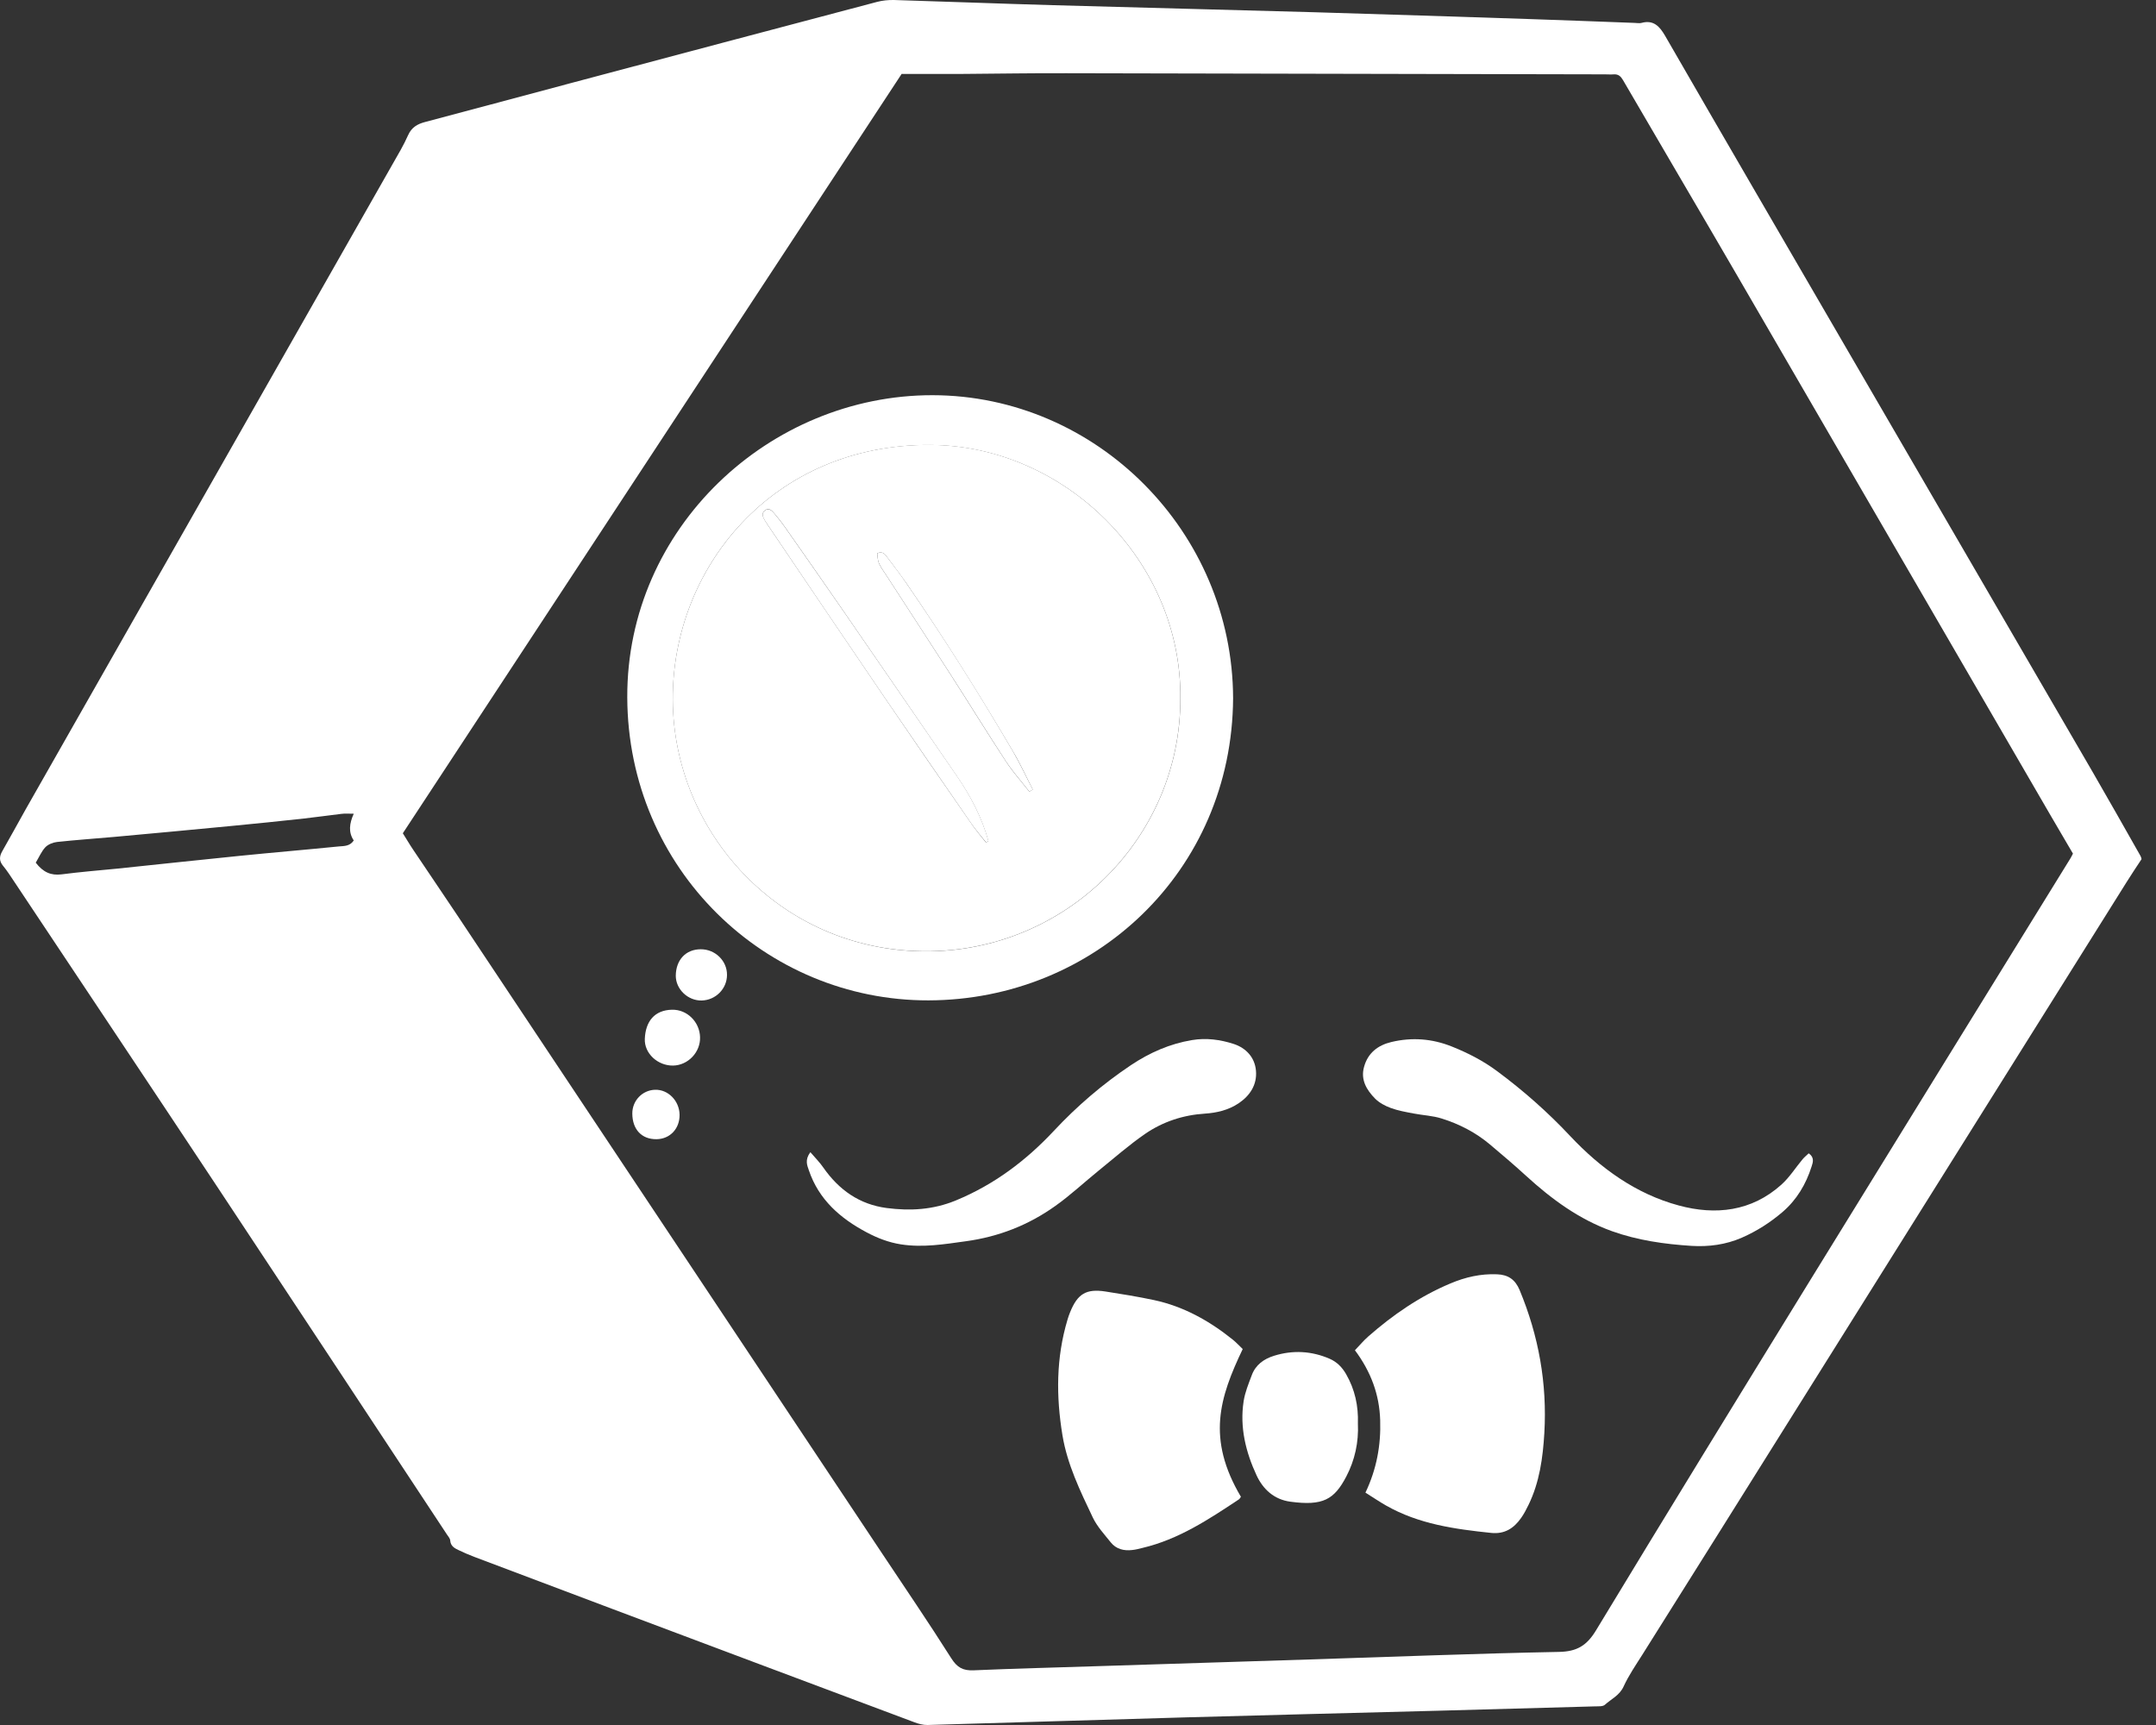 <svg xmlns="http://www.w3.org/2000/svg" width="50" height="40" viewBox="0 0 50 40" fill="none"><rect x="0" y="0" width="50" height="40" fill="#333333" stroke="none"/><path d="M49.665 19.922C49.543 20.11 49.429 20.275 49.323 20.447C46.145 25.516 42.969 30.587 39.791 35.658C39.223 36.565 38.653 37.467 38.085 38.374C37.934 38.613 37.772 38.849 37.655 39.103C37.562 39.313 37.369 39.395 37.22 39.53C37.172 39.575 37.069 39.565 36.992 39.568C35.79 39.602 34.588 39.636 33.387 39.668C31.434 39.721 29.479 39.766 27.526 39.822C25.52 39.878 23.515 39.944 21.509 40C21.408 40.002 21.299 39.973 21.204 39.936C18.872 39.064 16.537 38.186 14.205 37.31C13.139 36.91 12.072 36.507 11.006 36.104C10.881 36.056 10.759 36.005 10.64 35.947C10.544 35.902 10.451 35.854 10.441 35.722C10.438 35.674 10.396 35.629 10.366 35.584C8.578 32.876 6.793 30.168 5.002 27.465C3.45 25.123 1.887 22.784 0.33 20.444C0.248 20.32 0.166 20.192 0.07 20.076C-0.023 19.962 -0.017 19.861 0.052 19.739C0.237 19.418 0.412 19.092 0.595 18.768C3.431 13.782 6.265 8.798 9.101 3.812C9.228 3.589 9.361 3.369 9.464 3.135C9.547 2.95 9.682 2.875 9.862 2.828C10.99 2.531 12.115 2.226 13.242 1.926C15.606 1.297 17.973 0.669 20.336 0.045C20.461 0.011 20.599 -0.002 20.729 0C21.957 0.037 23.186 0.085 24.414 0.12C26.438 0.178 28.463 0.226 30.487 0.284C32.14 0.332 33.792 0.388 35.445 0.441C36.268 0.467 37.087 0.502 37.91 0.531C37.963 0.533 38.019 0.544 38.069 0.531C38.35 0.454 38.491 0.616 38.616 0.831C39.295 2.011 39.979 3.186 40.661 4.363C43.285 8.878 45.911 13.395 48.535 17.909C48.907 18.551 49.27 19.195 49.636 19.84C49.657 19.877 49.663 19.911 49.665 19.922ZM9.342 19.322C9.425 19.452 9.499 19.582 9.584 19.707C9.923 20.214 10.268 20.718 10.605 21.224C13.887 26.152 17.169 31.083 20.451 36.013C20.989 36.822 21.538 37.626 22.058 38.448C22.196 38.666 22.329 38.743 22.581 38.732C23.536 38.69 24.488 38.668 25.444 38.636C27.088 38.584 28.73 38.533 30.375 38.48C32.301 38.419 34.228 38.342 36.156 38.305C36.57 38.297 36.798 38.159 37.011 37.809C38.658 35.088 40.324 32.377 41.993 29.666C43.999 26.407 46.012 23.152 48.021 19.895C48.039 19.866 48.052 19.834 48.074 19.794C47.731 19.208 47.386 18.622 47.047 18.033C44.784 14.137 42.523 10.238 40.258 6.339C39.388 4.841 38.507 3.35 37.637 1.854C37.586 1.769 37.533 1.719 37.43 1.724C37.358 1.73 37.289 1.724 37.218 1.724C33.06 1.716 28.906 1.706 24.748 1.698C23.953 1.695 23.157 1.708 22.361 1.714C21.875 1.716 21.39 1.714 20.91 1.714C17.052 7.583 13.205 13.442 9.342 19.322ZM0.829 20.004C1.001 20.227 1.182 20.306 1.428 20.275C1.858 20.219 2.288 20.184 2.72 20.142C3.67 20.044 4.617 19.94 5.567 19.845C6.331 19.768 7.098 19.704 7.862 19.627C7.979 19.617 8.114 19.625 8.204 19.489C8.077 19.301 8.101 19.097 8.204 18.869C8.087 18.869 8.003 18.861 7.918 18.872C7.628 18.906 7.339 18.948 7.05 18.98C6.488 19.041 5.925 19.1 5.363 19.153C4.458 19.24 3.551 19.325 2.643 19.407C2.203 19.447 1.763 19.476 1.322 19.524C1.227 19.535 1.113 19.58 1.049 19.649C0.959 19.747 0.903 19.882 0.829 20.004Z" fill="white"></path><path d="M28.597 16.19C28.573 20.214 25.366 23.189 21.532 23.197C17.754 23.205 14.56 20.153 14.547 16.169C14.534 12.235 17.85 9.161 21.625 9.164C25.432 9.169 28.584 12.328 28.597 16.19ZM27.374 16.201C27.411 13.005 24.689 10.328 21.567 10.318C17.924 10.302 15.587 13.164 15.603 16.227C15.616 19.28 18.067 22.033 21.431 22.06C24.716 22.086 27.382 19.428 27.374 16.201Z" fill="white"></path><path d="M31.422 31.31C31.536 31.193 31.626 31.082 31.73 30.992C32.303 30.488 32.929 30.058 33.637 29.761C33.982 29.615 34.34 29.533 34.72 29.549C34.98 29.559 35.141 29.674 35.242 29.915C35.683 30.976 35.882 32.079 35.815 33.228C35.781 33.803 35.704 34.371 35.447 34.898C35.396 35.002 35.343 35.105 35.277 35.198C35.11 35.437 34.895 35.578 34.584 35.546C33.738 35.458 32.9 35.342 32.141 34.909C31.99 34.822 31.844 34.724 31.666 34.612C31.923 34.074 32.027 33.517 32.008 32.933C31.99 32.342 31.796 31.811 31.422 31.31Z" fill="white"></path><path d="M28.82 31.282C28.282 32.409 27.979 33.358 28.778 34.708C28.762 34.73 28.751 34.756 28.73 34.769C28.03 35.234 27.329 35.698 26.494 35.894C26.416 35.913 26.34 35.934 26.26 35.942C26.064 35.966 25.883 35.921 25.759 35.764C25.61 35.578 25.443 35.398 25.342 35.186C25.05 34.573 24.75 33.955 24.639 33.279C24.491 32.38 24.491 31.486 24.756 30.603C24.774 30.544 24.793 30.483 24.817 30.428C24.989 30.003 25.188 29.879 25.637 29.948C26.011 30.006 26.387 30.067 26.759 30.146C27.446 30.292 28.046 30.627 28.589 31.064C28.666 31.125 28.738 31.205 28.82 31.282Z" fill="white"></path><path d="M18.793 26.717C18.907 26.85 19.011 26.953 19.093 27.073C19.454 27.59 19.929 27.929 20.563 28.012C21.109 28.083 21.64 28.054 22.168 27.836C23.054 27.47 23.791 26.916 24.439 26.224C24.977 25.648 25.574 25.136 26.232 24.696C26.662 24.41 27.129 24.203 27.644 24.118C27.975 24.062 28.302 24.107 28.612 24.208C28.896 24.301 29.1 24.518 29.127 24.826C29.156 25.152 28.989 25.407 28.723 25.585C28.49 25.741 28.219 25.805 27.946 25.823C27.439 25.855 26.97 26.009 26.556 26.293C26.179 26.553 25.834 26.858 25.476 27.147C25.139 27.42 24.823 27.717 24.471 27.966C23.85 28.409 23.157 28.68 22.396 28.783C21.897 28.852 21.404 28.934 20.894 28.855C20.608 28.81 20.348 28.709 20.098 28.576C19.488 28.253 18.989 27.818 18.759 27.139C18.719 27.022 18.66 26.898 18.793 26.717Z" fill="white"></path><path d="M41.946 26.744C42.084 26.84 42.044 26.954 42.013 27.049C41.883 27.46 41.668 27.823 41.336 28.107C41.052 28.349 40.742 28.548 40.397 28.699C40.023 28.863 39.628 28.914 39.23 28.89C38.603 28.85 37.98 28.762 37.386 28.55C36.624 28.277 35.985 27.808 35.393 27.267C35.12 27.017 34.836 26.776 34.552 26.537C34.223 26.261 33.844 26.065 33.438 25.938C33.231 25.871 33.006 25.863 32.788 25.821C32.608 25.787 32.422 25.755 32.25 25.691C32.12 25.643 31.987 25.572 31.891 25.476C31.695 25.277 31.549 25.039 31.634 24.739C31.722 24.418 31.952 24.238 32.266 24.163C32.743 24.049 33.213 24.084 33.669 24.267C34.04 24.415 34.393 24.596 34.714 24.834C35.327 25.288 35.895 25.789 36.417 26.346C37.118 27.091 37.94 27.686 38.932 27.953C39.782 28.184 40.62 28.094 41.315 27.468C41.503 27.298 41.641 27.076 41.806 26.879C41.848 26.829 41.901 26.787 41.946 26.744Z" fill="white"></path><path d="M31.491 33.008C31.512 33.44 31.42 33.859 31.223 34.236C30.942 34.774 30.68 34.923 29.926 34.822C29.547 34.772 29.292 34.533 29.143 34.215C28.891 33.674 28.748 33.098 28.841 32.493C28.873 32.286 28.955 32.088 29.029 31.891C29.117 31.65 29.308 31.512 29.547 31.438C29.984 31.302 30.419 31.326 30.839 31.509C31.003 31.581 31.125 31.703 31.218 31.865C31.422 32.22 31.505 32.602 31.491 33.008Z" fill="white"></path><path d="M15.609 24.709C15.254 24.714 14.938 24.427 14.954 24.085C14.972 23.685 15.179 23.422 15.585 23.414C15.935 23.406 16.227 23.698 16.235 24.051C16.246 24.398 15.957 24.703 15.609 24.709Z" fill="white"></path><path d="M16.25 22.012C16.584 22.009 16.863 22.28 16.86 22.606C16.86 22.927 16.598 23.192 16.274 23.2C15.953 23.208 15.672 22.937 15.672 22.627C15.675 22.258 15.905 22.012 16.25 22.012Z" fill="white"></path><path d="M14.664 25.824C14.661 25.524 14.895 25.28 15.189 25.27C15.492 25.259 15.755 25.524 15.76 25.848C15.765 26.172 15.537 26.413 15.226 26.416C14.884 26.421 14.667 26.193 14.664 25.824Z" fill="white"></path><path d="M27.373 16.199C27.381 19.427 24.715 22.085 21.43 22.058C18.064 22.032 15.615 19.279 15.602 16.226C15.588 13.162 17.926 10.301 21.568 10.316C24.686 10.327 27.41 13.003 27.373 16.199ZM22.866 19.536C22.884 19.525 22.903 19.515 22.921 19.504C22.77 18.955 22.51 18.462 22.189 17.995C21.306 16.706 20.419 15.417 19.533 14.13C19.088 13.483 18.637 12.841 18.186 12.197C18.114 12.096 18.037 11.998 17.957 11.905C17.899 11.836 17.828 11.762 17.735 11.839C17.65 11.908 17.695 11.998 17.743 12.075C17.767 12.112 17.79 12.149 17.814 12.186C18.716 13.518 19.613 14.849 20.518 16.178C21.184 17.157 21.855 18.13 22.529 19.101C22.632 19.252 22.752 19.39 22.866 19.536ZM23.871 18.356C23.898 18.34 23.924 18.324 23.951 18.308C23.799 18.014 23.662 17.709 23.492 17.425C22.709 16.093 21.887 14.786 21.011 13.512C20.87 13.308 20.719 13.115 20.571 12.916C20.526 12.855 20.48 12.778 20.343 12.828C20.353 12.9 20.353 12.987 20.382 13.059C20.425 13.154 20.488 13.242 20.547 13.329C21.051 14.107 21.558 14.884 22.059 15.664C22.483 16.324 22.895 16.995 23.325 17.65C23.486 17.899 23.688 18.122 23.871 18.356Z" fill="white"></path><path d="M22.869 19.535C22.755 19.392 22.633 19.251 22.529 19.103C21.858 18.129 21.184 17.156 20.518 16.18C19.613 14.851 18.714 13.52 17.815 12.188C17.791 12.151 17.767 12.114 17.743 12.077C17.695 12 17.65 11.91 17.735 11.841C17.828 11.764 17.9 11.841 17.958 11.907C18.038 12.002 18.114 12.098 18.186 12.199C18.637 12.843 19.088 13.485 19.534 14.132C20.423 15.419 21.306 16.708 22.192 17.994C22.513 18.461 22.773 18.957 22.924 19.503C22.906 19.514 22.887 19.524 22.869 19.535Z" fill="white"></path><path d="M23.872 18.356C23.689 18.123 23.488 17.897 23.326 17.651C22.896 16.993 22.485 16.325 22.06 15.664C21.559 14.884 21.052 14.11 20.548 13.33C20.49 13.243 20.426 13.155 20.384 13.06C20.352 12.988 20.354 12.903 20.344 12.829C20.482 12.778 20.524 12.855 20.572 12.916C20.721 13.113 20.874 13.309 21.012 13.513C21.89 14.786 22.713 16.091 23.493 17.425C23.66 17.712 23.798 18.014 23.952 18.308C23.925 18.324 23.899 18.34 23.872 18.356Z" fill="white"></path></svg>